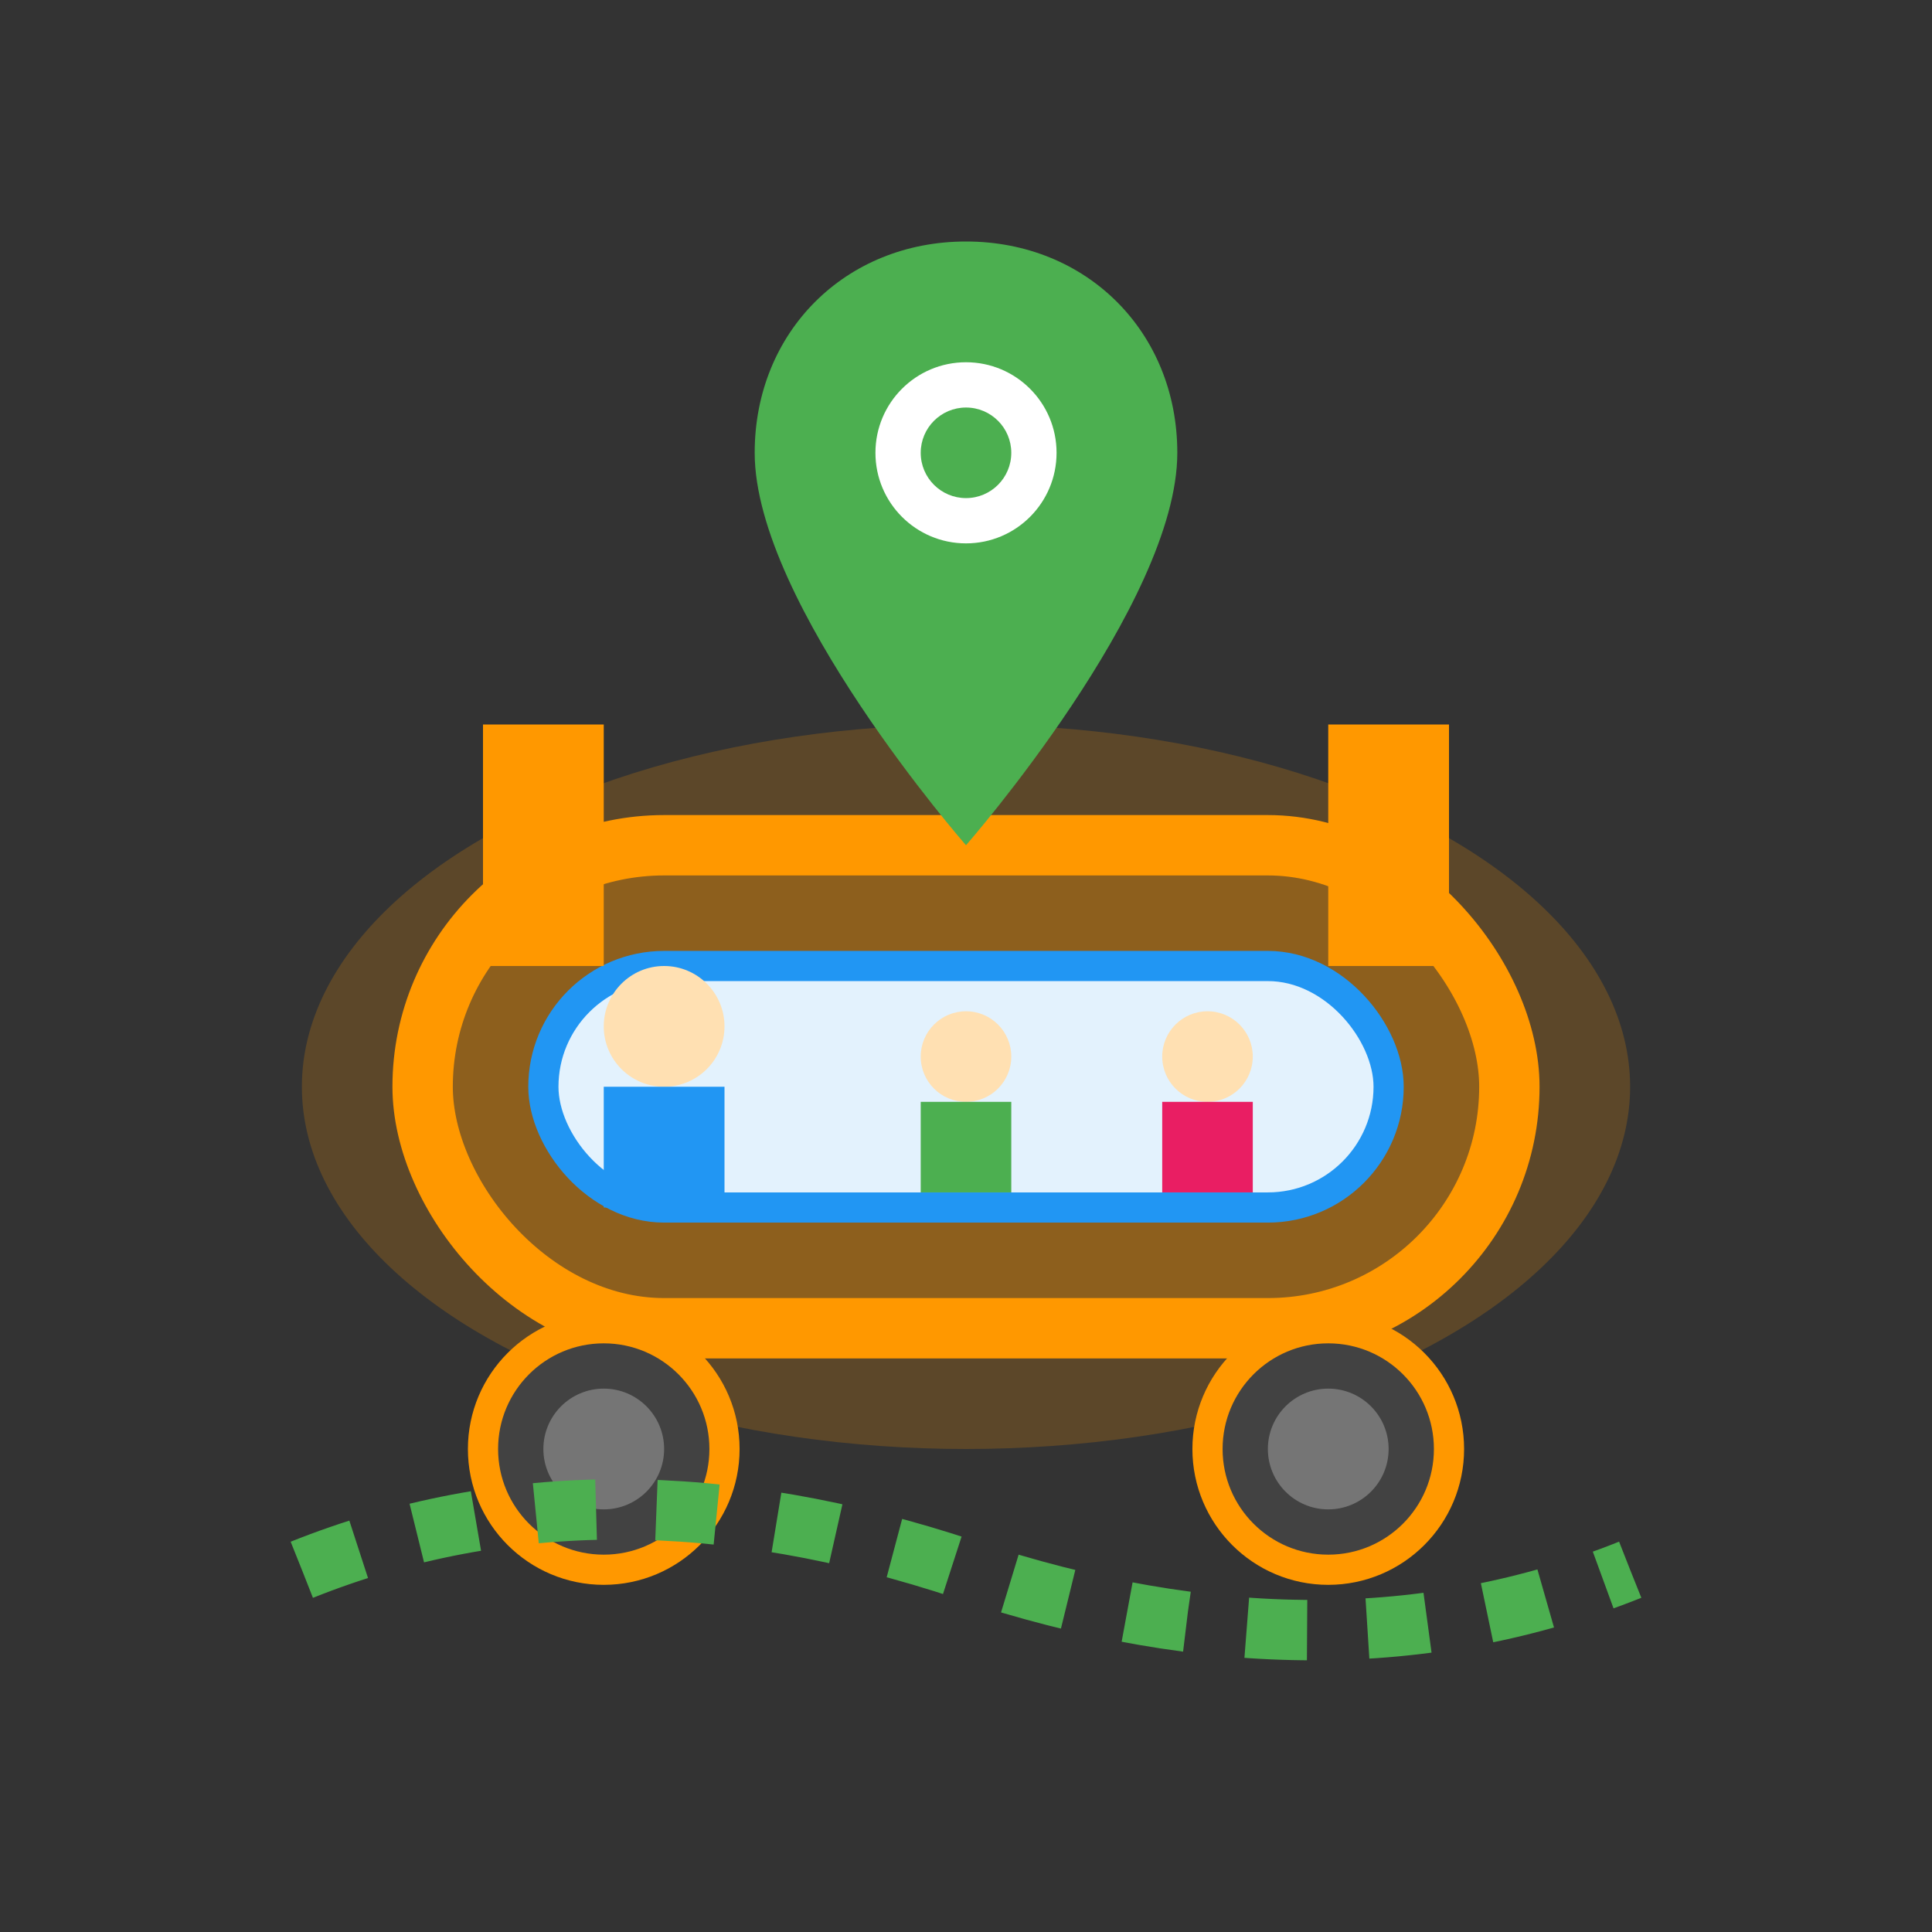<svg viewBox="0 0 64 64" xmlns="http://www.w3.org/2000/svg">
  <rect x="0" y="0" width="64" height="64" fill="#333333" stroke="none"/>
  <!-- Car body -->
  <ellipse cx="32" cy="36" rx="22" ry="12" fill="#FF9800" fill-opacity="0.2"/>
  <rect x="14" y="28" width="36" height="16" rx="8" fill="#FF9800" fill-opacity="0.3" stroke="#FF9800" stroke-width="2"/>
  
  <!-- Car windows -->
  <rect x="18" y="32" width="28" height="8" rx="4" fill="#E3F2FD" stroke="#2196F3" stroke-width="1"/>
  
  <!-- Parent driver -->
  <circle cx="22" cy="34" r="2" fill="#FFE0B2"/> <!-- Head -->
  <rect x="20" y="36" width="4" height="4" fill="#2196F3"/> <!-- Body -->
  
  <!-- Children passengers -->
  <circle cx="32" cy="35" r="1.5" fill="#FFE0B2"/> <!-- Child 1 head -->
  <rect x="30.5" y="36.5" width="3" height="3" fill="#4CAF50"/> <!-- Child 1 body -->
  
  <circle cx="40" cy="35" r="1.5" fill="#FFE0B2"/> <!-- Child 2 head -->
  <rect x="38.5" y="36.5" width="3" height="3" fill="#E91E63"/> <!-- Child 2 body -->
  
  <!-- Wheels -->
  <circle cx="20" cy="48" r="4" fill="#424242" stroke="#FF9800" stroke-width="1"/>
  <circle cx="44" cy="48" r="4" fill="#424242" stroke="#FF9800" stroke-width="1"/>
  <circle cx="20" cy="48" r="2" fill="#757575"/>
  <circle cx="44" cy="48" r="2" fill="#757575"/>
  
  <!-- Safety elements -->
  <rect x="16" y="24" width="4" height="8" fill="#FF9800"/> <!-- Door handle -->
  <rect x="44" y="24" width="4" height="8" fill="#FF9800"/> <!-- Door handle -->
  
  <!-- GPS/Location pin -->
  <path d="M32 8 C28 8, 25 11, 25 15 C25 20, 32 28, 32 28 C32 28, 39 20, 39 15 C39 11, 36 8, 32 8 Z" fill="#4CAF50"/>
  <circle cx="32" cy="15" r="3" fill="#fff"/>
  <circle cx="32" cy="15" r="1.5" fill="#4CAF50"/>
  
  <!-- Route line -->
  <path d="M10 52 Q20 48 32 52 Q44 56 54 52" stroke="#4CAF50" stroke-width="2" fill="none" stroke-dasharray="2,2"/>
</svg>
